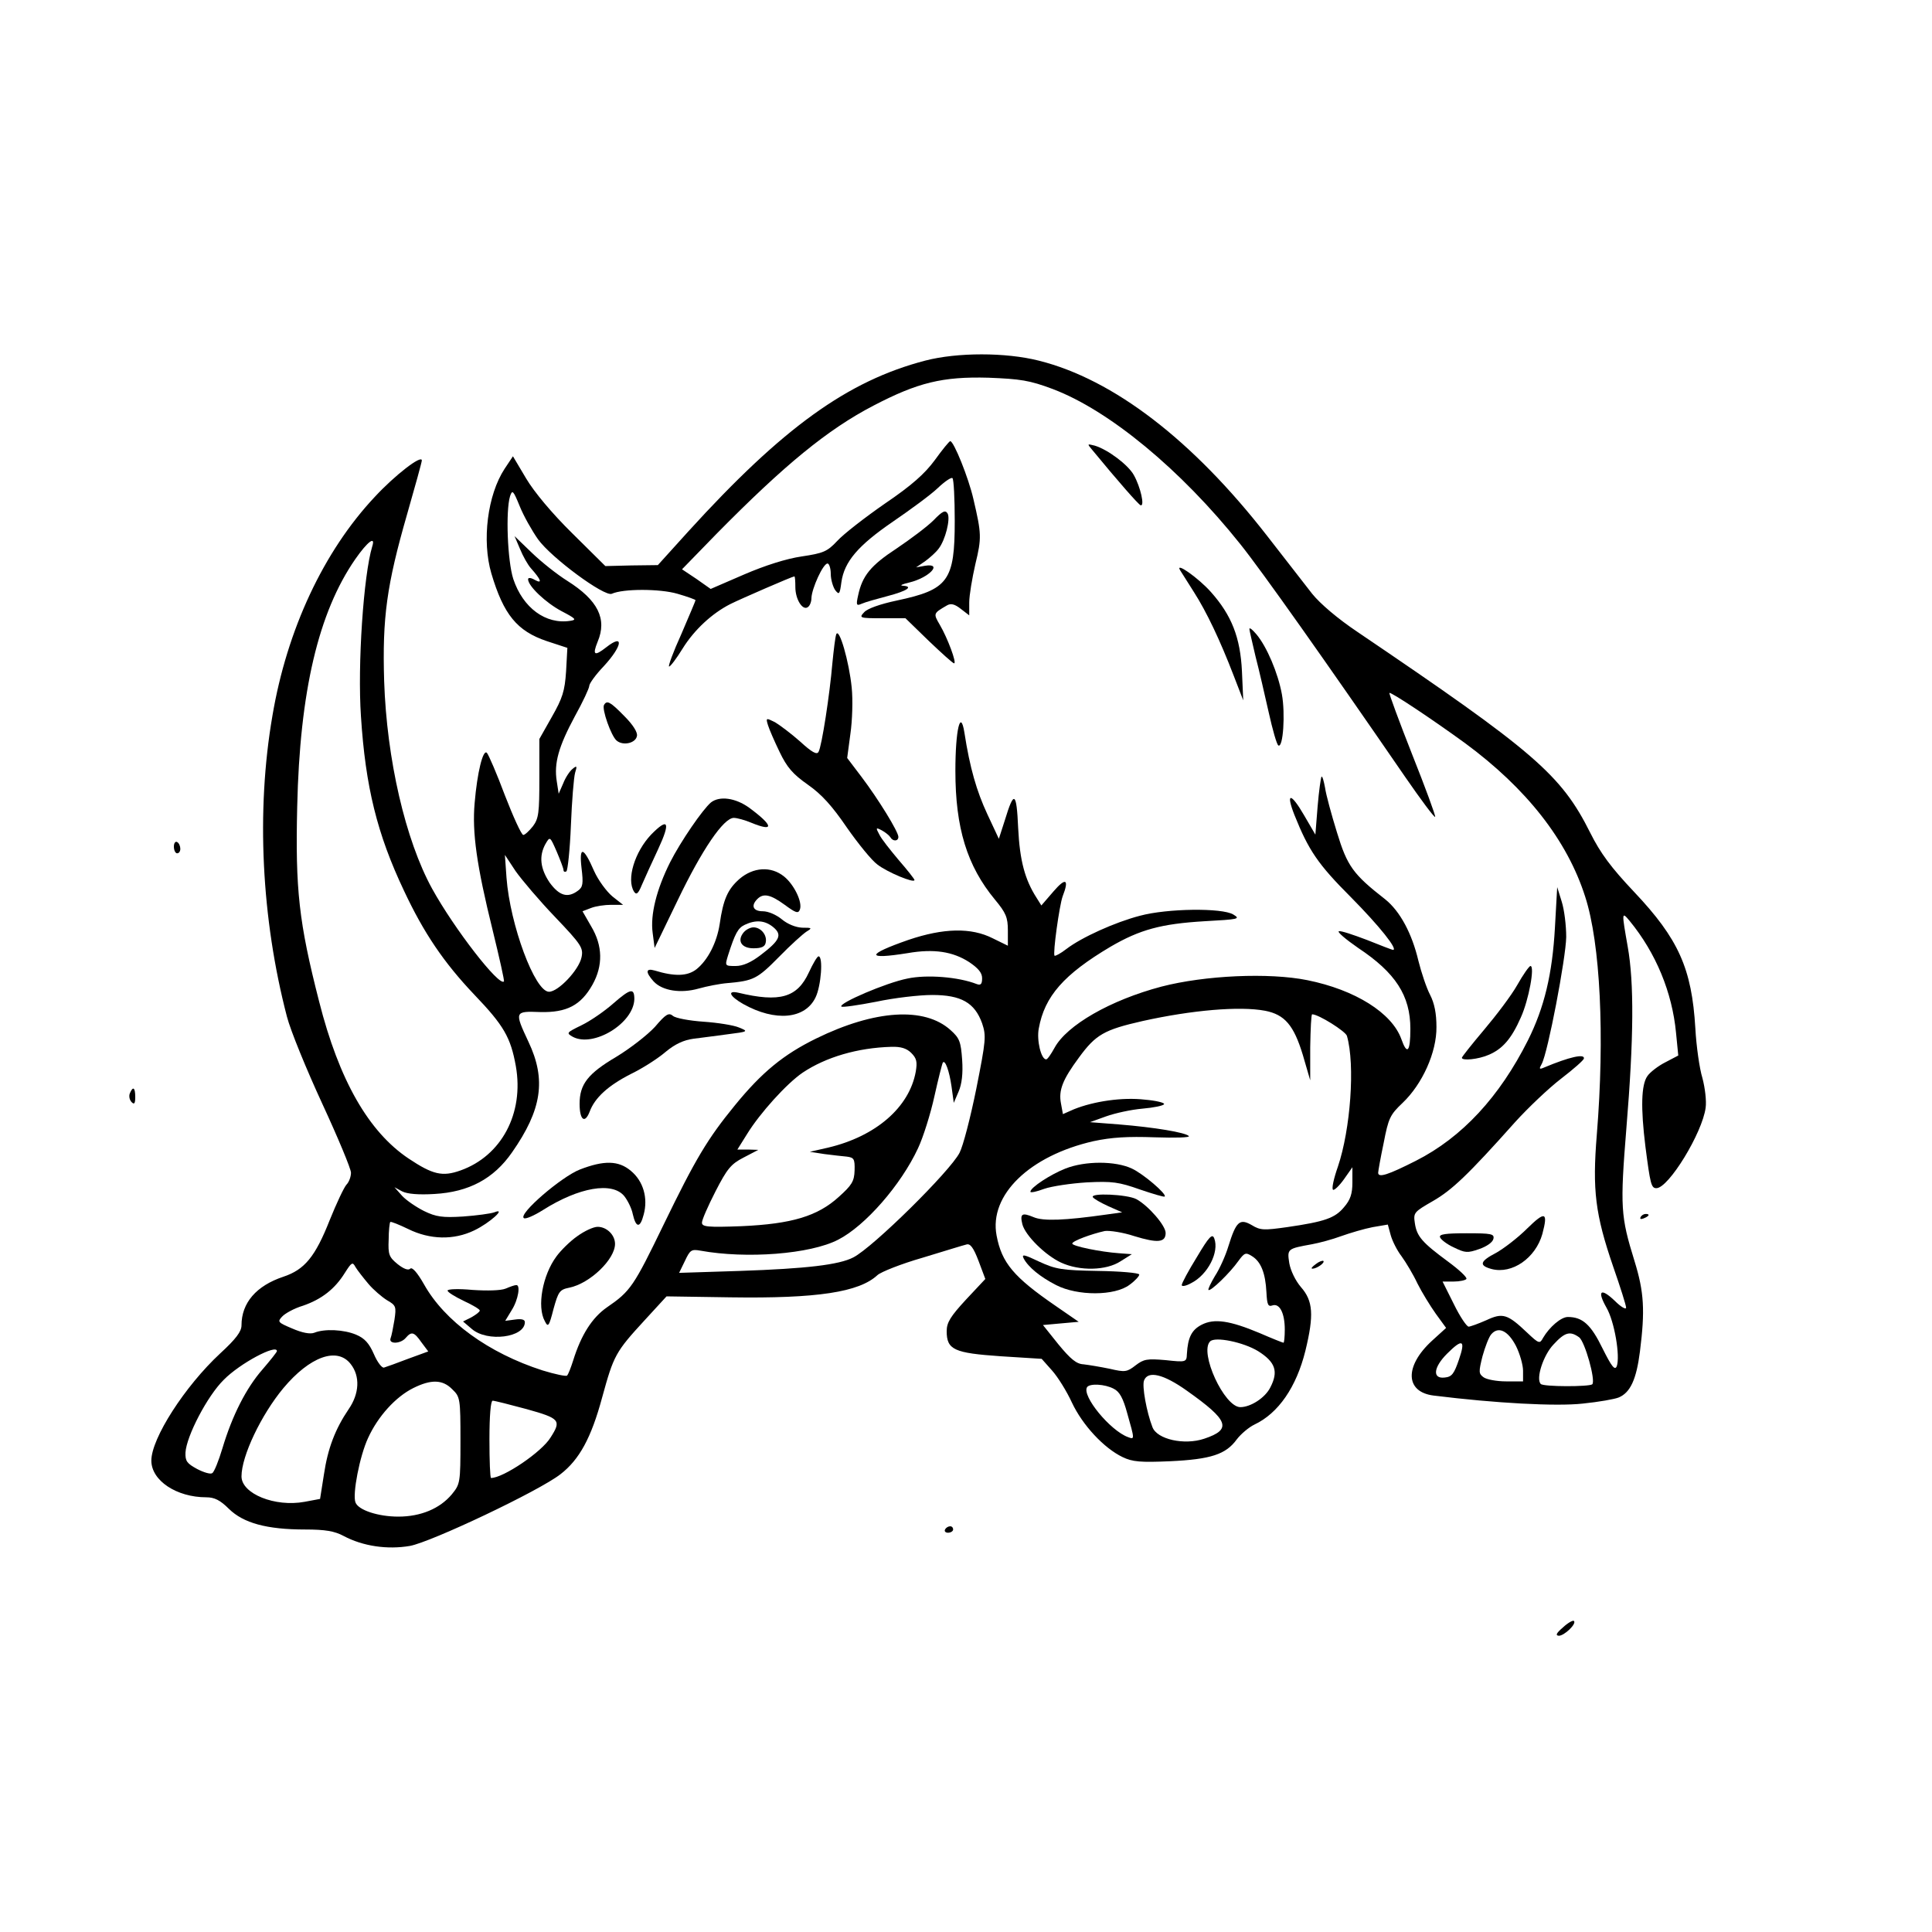 <?xml version="1.0" standalone="no"?>
<!DOCTYPE svg PUBLIC "-//W3C//DTD SVG 20010904//EN"
 "http://www.w3.org/TR/2001/REC-SVG-20010904/DTD/svg10.dtd">
<svg version="1.0" xmlns="http://www.w3.org/2000/svg"
 width="600pt" height="600pt" viewBox="0 0 600 600"
 preserveAspectRatio="xMidYMid meet">
<g transform="translate(0,600) scale(0.1,-0.1)"
fill="#000000" stroke="none">
<path d="M2873 4880 c-241 -63 -442 -208 -735 -530 l-95 -105 -82 -1 -81 -2
-103 102 c-63 62 -118 128 -143 170 l-41 69 -26 -39 c-53 -81 -71 -223 -41
-325 38 -128 80 -179 172 -210 l64 -21 -4 -73 c-4 -61 -11 -83 -44 -141 l-39
-69 0 -122 c0 -107 -2 -125 -20 -149 -12 -15 -25 -27 -30 -27 -6 1 -31 56 -57
123 -25 67 -51 127 -56 132 -12 12 -30 -61 -38 -156 -8 -91 6 -193 56 -395 21
-86 37 -157 35 -159 -15 -16 -154 163 -223 288 -83 151 -141 402 -149 645 -6
197 8 298 71 517 25 87 46 163 46 168 0 19 -84 -46 -146 -113 -159 -169 -273
-413 -318 -680 -51 -295 -34 -631 45 -934 11 -43 61 -165 110 -271 49 -106 89
-202 89 -214 0 -12 -6 -29 -14 -37 -8 -9 -31 -58 -52 -110 -45 -114 -78 -154
-144 -176 -84 -28 -130 -81 -130 -151 0 -19 -17 -42 -66 -87 -110 -102 -214
-264 -214 -333 0 -62 78 -114 171 -114 25 0 43 -9 70 -36 45 -44 117 -64 237
-64 62 0 91 -5 119 -20 60 -32 136 -43 206 -31 66 12 402 171 468 223 58 45
95 112 129 238 36 131 41 141 133 241 l67 73 198 -3 c270 -4 400 16 457 69 11
10 74 35 140 54 66 20 127 39 136 41 12 4 22 -9 38 -51 l21 -56 -60 -64 c-48
-52 -60 -71 -60 -98 0 -58 23 -68 168 -78 l127 -8 32 -36 c18 -20 46 -65 62
-100 33 -70 99 -141 157 -169 31 -15 56 -17 148 -13 126 6 173 21 207 68 13
17 38 38 55 46 74 35 130 116 158 229 27 111 24 155 -14 198 -17 20 -32 51
-36 74 -7 45 -6 45 71 59 22 4 63 15 90 25 28 10 72 23 98 28 l47 8 9 -33 c5
-18 20 -48 34 -66 13 -18 36 -56 49 -84 14 -28 40 -70 57 -94 l32 -44 -44 -40
c-86 -79 -83 -159 5 -170 193 -24 381 -34 463 -25 50 5 100 14 112 19 36 15
55 56 66 143 16 127 13 184 -17 281 -43 139 -45 166 -25 414 23 278 24 450 4
562 -19 108 -19 110 6 80 82 -100 132 -222 144 -347 l7 -71 -40 -21 c-22 -11
-48 -31 -56 -43 -19 -27 -21 -98 -6 -219 15 -116 18 -129 34 -129 38 0 143
172 153 250 3 21 -2 62 -10 92 -9 29 -19 99 -22 155 -11 185 -52 277 -190 423
-72 76 -105 121 -136 183 -91 182 -173 252 -724 625 -61 41 -115 87 -140 118
-22 28 -85 109 -140 180 -231 297 -477 486 -709 544 -103 26 -253 26 -353 0z
m396 -88 c175 -66 398 -250 583 -482 68 -85 263 -361 512 -723 49 -71 90 -126
93 -124 2 3 -30 90 -71 193 -41 104 -73 191 -71 192 4 4 132 -81 235 -156 190
-140 317 -301 373 -477 47 -145 61 -432 36 -739 -14 -172 -5 -247 51 -410 22
-63 40 -120 40 -127 0 -7 -16 2 -35 21 -44 42 -56 32 -26 -21 25 -43 43 -151
32 -182 -6 -14 -16 -1 -44 55 -36 74 -62 98 -108 98 -21 0 -57 -31 -77 -65
-10 -19 -13 -18 -49 16 -61 58 -76 63 -127 39 -25 -11 -50 -20 -55 -20 -6 0
-27 31 -46 70 l-35 70 34 0 c19 0 37 4 40 8 3 5 -23 29 -57 54 -80 59 -97 78
-103 119 -5 33 -3 35 56 69 59 34 108 80 256 246 39 43 103 104 142 134 39 30
71 58 71 63 2 15 -44 5 -123 -28 -16 -7 -17 -5 -8 11 19 35 75 329 76 394 0
36 -6 85 -14 110 l-14 45 -7 -125 c-8 -145 -33 -249 -84 -351 -88 -175 -204
-301 -348 -374 -85 -43 -117 -54 -117 -37 0 4 7 45 17 92 15 78 20 88 59 125
61 58 106 157 105 236 0 41 -6 73 -20 100 -11 21 -27 69 -36 105 -20 85 -57
154 -103 191 -100 78 -118 103 -150 208 -17 55 -34 117 -37 139 -4 21 -8 36
-11 34 -2 -3 -8 -44 -12 -92 l-7 -88 -35 60 c-41 71 -58 72 -30 1 44 -110 73
-153 176 -256 88 -89 147 -163 130 -163 -2 0 -39 14 -81 31 -42 16 -81 29 -87
27 -6 -2 21 -25 60 -52 116 -77 162 -148 162 -251 0 -72 -10 -83 -28 -32 -29
81 -143 153 -292 183 -119 24 -318 15 -453 -20 -159 -42 -294 -120 -332 -190
-11 -20 -22 -36 -26 -36 -16 0 -30 60 -23 96 18 100 78 168 223 254 91 53 157
71 291 79 108 6 113 7 90 21 -35 21 -205 19 -290 -4 -77 -20 -181 -67 -228
-103 -18 -14 -35 -23 -37 -21 -6 6 15 156 25 184 21 54 10 60 -28 16 l-38 -44
-15 24 c-36 56 -52 115 -57 216 -5 114 -13 118 -41 26 l-19 -59 -36 77 c-33
71 -54 143 -71 253 -12 75 -28 9 -28 -119 0 -177 36 -295 123 -400 34 -41 40
-55 40 -96 l0 -47 -47 23 c-67 34 -153 32 -262 -5 -132 -46 -133 -62 -2 -41
81 14 140 5 191 -28 28 -19 40 -33 40 -50 0 -18 -4 -23 -17 -18 -56 22 -155
30 -215 17 -66 -13 -215 -77 -205 -87 3 -3 51 4 108 15 56 12 134 21 174 21
90 0 132 -24 155 -88 13 -39 12 -52 -18 -203 -18 -89 -41 -178 -52 -199 -29
-57 -269 -294 -330 -325 -44 -23 -146 -35 -353 -42 l-188 -6 18 37 c16 34 20
37 48 32 143 -26 341 -11 428 34 84 43 195 170 248 284 16 34 39 107 51 162
12 54 24 101 26 104 7 10 20 -25 27 -74 l7 -51 15 35 c10 23 14 56 11 99 -4
56 -8 67 -36 92 -81 73 -235 63 -417 -26 -102 -50 -169 -105 -253 -208 -85
-104 -122 -166 -221 -370 -93 -192 -103 -207 -176 -257 -46 -32 -80 -85 -105
-165 -7 -22 -15 -43 -19 -47 -3 -3 -37 4 -76 16 -168 54 -304 153 -368 267
-21 37 -37 55 -43 49 -6 -6 -20 -1 -39 14 -27 22 -30 30 -28 76 0 28 3 53 5
55 2 2 27 -8 56 -22 67 -33 141 -35 205 -4 48 23 102 72 62 56 -11 -4 -55 -10
-97 -13 -64 -4 -84 -1 -121 17 -24 12 -55 33 -68 47 l-24 27 24 -13 c16 -8 51
-11 100 -8 107 6 184 47 241 129 93 133 107 226 51 344 -44 94 -43 95 37 92
82 -2 126 21 162 85 33 59 32 121 -4 181 l-27 47 26 10 c15 6 43 10 63 10 l37
0 -33 26 c-18 15 -44 50 -57 79 -33 76 -47 79 -39 9 6 -49 4 -59 -11 -70 -32
-24 -58 -16 -88 25 -29 43 -34 82 -13 120 14 24 14 24 35 -24 11 -26 21 -52
21 -57 0 -5 4 -7 9 -4 4 3 11 67 14 143 3 76 9 149 13 163 7 22 5 23 -8 12 -9
-7 -22 -27 -29 -45 l-14 -32 -6 39 c-9 56 6 108 56 201 25 45 45 88 45 95 0 7
20 35 45 61 58 63 64 103 8 59 -37 -29 -44 -25 -27 17 30 71 1 129 -94 189
-32 20 -81 59 -110 87 l-54 52 17 -40 c9 -22 24 -49 34 -60 32 -36 36 -49 12
-36 -12 7 -21 8 -21 2 0 -21 55 -73 104 -99 44 -23 48 -27 27 -30 -76 -12
-147 40 -177 130 -18 56 -24 211 -10 257 7 21 10 18 30 -31 12 -30 38 -76 57
-103 41 -57 206 -179 229 -169 35 16 149 16 204 0 31 -9 56 -18 56 -20 0 -2
-20 -49 -44 -105 -25 -55 -42 -101 -38 -101 4 0 23 25 42 56 36 58 91 109 148
138 32 16 193 86 199 86 2 0 3 -15 3 -33 0 -38 22 -73 38 -63 7 4 12 17 12 29
1 29 36 107 50 107 5 0 10 -15 10 -32 0 -18 7 -41 14 -51 12 -15 14 -13 19 25
9 64 52 114 160 188 54 37 117 83 139 104 22 21 43 35 46 31 4 -4 7 -64 7
-133 0 -186 -20 -213 -180 -247 -52 -11 -91 -25 -101 -36 -17 -18 -15 -19 56
-19 l72 0 72 -70 c40 -38 75 -70 79 -70 9 0 -20 78 -44 119 -21 36 -21 36 22
61 12 7 24 4 43 -11 l26 -20 0 40 c0 22 9 75 19 119 20 82 19 95 -6 202 -15
66 -61 180 -72 180 -3 0 -25 -27 -48 -59 -31 -42 -71 -78 -155 -135 -62 -43
-129 -95 -148 -116 -31 -33 -43 -38 -110 -48 -48 -7 -114 -28 -179 -56 l-104
-45 -44 31 -45 30 108 111 c211 214 344 323 486 397 138 72 215 91 358 87 99
-4 127 -8 199 -35z m-2113 -489 c-27 -89 -46 -368 -35 -528 14 -218 50 -365
134 -542 61 -130 123 -222 218 -322 92 -96 113 -133 129 -222 26 -147 -45
-279 -172 -324 -56 -20 -86 -13 -161 37 -124 83 -216 243 -278 488 -63 246
-74 348 -68 605 8 358 66 603 180 768 39 56 64 74 53 40z m568 -1151 c82 -86
88 -96 82 -125 -8 -39 -72 -107 -101 -107 -44 0 -121 208 -132 354 l-5 71 33
-50 c19 -27 74 -92 123 -143z m2205 -291 c61 -12 89 -45 117 -137 l23 -79 0
103 c1 56 3 102 6 102 20 0 104 -53 108 -67 26 -90 11 -291 -28 -406 -13 -37
-20 -69 -15 -72 4 -2 19 12 34 33 l26 37 0 -47 c0 -35 -6 -54 -26 -77 -28 -34
-60 -45 -177 -62 -71 -10 -83 -10 -109 6 -38 22 -49 12 -73 -65 -9 -30 -28
-72 -42 -93 -13 -22 -22 -41 -20 -43 6 -6 67 53 93 90 19 26 23 27 42 15 28
-17 42 -53 45 -112 2 -39 5 -46 19 -41 22 7 38 -24 38 -75 0 -23 -2 -41 -4
-41 -2 0 -35 13 -74 30 -93 39 -141 46 -180 26 -31 -16 -43 -39 -46 -91 -1
-25 -2 -26 -66 -19 -58 5 -68 3 -93 -16 -27 -21 -33 -22 -80 -11 -29 6 -65 12
-82 14 -22 1 -40 16 -78 62 l-48 60 55 5 56 5 -71 49 c-131 90 -168 134 -184
219 -24 126 103 248 301 293 56 12 106 15 190 12 63 -2 111 -1 106 4 -11 11
-106 27 -217 36 l-90 7 50 18 c28 10 78 21 113 24 34 3 65 9 67 14 3 4 -24 11
-60 14 -69 8 -158 -5 -220 -30 l-34 -15 -6 33 c-8 41 5 74 56 143 52 71 78 86
197 113 153 34 302 47 381 32z m-1099 -131 c17 -17 19 -28 14 -58 -20 -111
-124 -201 -272 -236 l-57 -13 45 -7 c25 -3 56 -7 70 -8 22 -3 25 -7 24 -43 -1
-34 -9 -46 -49 -82 -66 -60 -146 -84 -302 -91 -106 -4 -123 -2 -123 11 0 9 19
52 42 97 36 70 48 85 87 105 l46 24 -32 1 -33 0 30 48 c40 65 123 157 173 191
72 48 170 77 275 80 30 1 48 -5 62 -19z m-1686 -717 c15 -18 42 -41 58 -51 28
-16 29 -20 23 -61 -4 -24 -9 -50 -12 -57 -7 -19 31 -18 47 1 18 21 26 19 49
-14 l21 -28 -63 -23 c-34 -13 -67 -25 -74 -27 -6 -3 -21 16 -32 42 -15 34 -29
49 -55 60 -38 16 -98 19 -130 6 -13 -5 -38 0 -68 13 -45 19 -47 21 -32 37 9
10 38 26 65 34 58 20 99 52 130 102 21 33 24 35 33 18 6 -10 24 -33 40 -52z
m3564 -193 c12 -24 22 -59 22 -77 l0 -33 -53 0 c-29 0 -61 6 -70 13 -15 11
-15 17 -3 65 8 29 20 60 27 68 22 26 52 12 77 -36z m196 27 c18 -13 52 -134
41 -146 -9 -8 -152 -8 -160 1 -16 16 8 90 40 123 35 38 51 42 79 22z m-997
-43 c54 -34 64 -63 38 -113 -16 -32 -61 -61 -93 -61 -50 0 -128 170 -94 204
15 16 103 -2 149 -30z m624 -26 c-15 -44 -22 -54 -44 -56 -39 -5 -36 31 7 74
48 48 58 43 37 -18z m-3671 26 c0 -3 -20 -28 -44 -56 -52 -59 -95 -145 -125
-245 -12 -40 -26 -75 -32 -78 -5 -4 -26 2 -47 13 -31 17 -37 24 -36 51 3 51
68 176 119 226 50 51 165 112 165 89z m229 -40 c30 -38 27 -92 -6 -140 -42
-62 -65 -122 -77 -203 l-12 -76 -48 -9 c-92 -17 -196 25 -196 79 0 63 61 191
130 274 82 98 167 129 209 75z m2597 -83 c130 -92 141 -120 54 -149 -62 -21
-147 -2 -161 36 -18 46 -33 128 -26 145 12 31 60 20 133 -32z m-2281 4 c24
-23 25 -29 25 -159 0 -132 -1 -135 -27 -167 -37 -44 -96 -69 -166 -69 -62 0
-124 20 -133 44 -10 25 13 144 39 200 31 68 86 128 140 155 56 28 92 27 122
-4z m2054 2 c18 -9 29 -29 42 -77 23 -81 23 -81 2 -73 -55 20 -144 128 -127
155 8 12 55 10 83 -5z m-1824 -63 c104 -29 109 -35 75 -88 -27 -45 -147 -126
-185 -126 -3 0 -5 54 -5 120 0 74 4 120 10 120 6 0 53 -12 105 -26z"/>
<path d="M3391 4604 c84 -102 144 -170 151 -173 14 -5 0 57 -21 94 -18 32 -81
79 -121 91 -24 6 -24 6 -9 -12z"/>
<path d="M2899 4384 c-19 -19 -71 -58 -114 -87 -81 -53 -107 -85 -120 -146 -7
-31 -5 -33 11 -26 11 5 47 15 81 24 61 16 81 30 46 32 -10 1 0 5 21 10 62 15
105 61 49 52 l-28 -5 28 19 c15 11 34 28 42 39 21 27 37 92 28 109 -7 12 -16
8 -44 -21z"/>
<path d="M3665 4229 c5 -8 24 -38 43 -68 39 -61 81 -149 124 -261 l29 -75 -4
90 c-5 105 -32 174 -96 246 -39 44 -113 96 -96 68z"/>
<path d="M3880 4047 c0 -4 9 -42 19 -85 11 -42 29 -121 41 -174 12 -54 25
-100 30 -103 15 -9 22 99 11 159 -12 66 -47 148 -79 186 -12 14 -21 22 -22 17z"/>
<path d="M2597 4030 c-3 -8 -8 -49 -12 -90 -8 -95 -33 -259 -43 -275 -5 -10
-21 -1 -57 32 -27 24 -63 51 -78 60 -28 14 -29 14 -22 -9 4 -13 20 -50 36 -83
23 -48 41 -69 88 -102 43 -30 76 -67 121 -133 35 -50 77 -102 95 -115 31 -24
115 -59 115 -48 0 3 -22 31 -49 62 -26 31 -54 66 -60 79 -12 22 -11 23 8 13
11 -6 23 -16 26 -21 8 -14 25 -13 25 1 0 16 -62 117 -115 187 l-44 58 10 75
c6 41 8 106 4 144 -8 80 -39 188 -48 165z"/>
<path d="M1876 3811 c-8 -12 22 -97 39 -111 20 -17 59 -8 63 14 3 11 -12 35
-39 62 -44 45 -54 50 -63 35z"/>
<path d="M2208 3508 c-26 -22 -94 -121 -127 -186 -42 -84 -62 -163 -54 -220
l6 -46 72 149 c75 156 142 255 174 255 10 0 35 -7 54 -15 73 -30 69 -9 -7 47
-42 30 -91 37 -118 16z"/>
<path d="M2022 3408 c-51 -54 -77 -139 -53 -177 7 -11 13 -7 24 20 8 19 31 69
51 112 39 84 32 100 -22 45z"/>
<path d="M2296 3270 c-36 -32 -50 -63 -61 -140 -9 -58 -37 -112 -72 -140 -28
-22 -68 -23 -130 -4 -28 8 -29 -5 -3 -34 27 -29 84 -38 140 -22 25 7 65 15 90
17 80 7 92 13 159 81 36 37 75 72 86 79 18 11 17 12 -14 12 -20 1 -45 11 -63
26 -17 14 -42 25 -59 25 -30 0 -38 17 -17 38 19 19 41 14 85 -18 34 -25 42
-28 47 -15 9 23 -18 78 -49 103 -41 33 -96 29 -139 -8z m105 -149 c29 -24 22
-41 -40 -88 -29 -22 -54 -33 -76 -33 -34 0 -34 0 -24 33 22 69 31 85 52 95 34
16 62 14 88 -7z"/>
<path d="M2310 3105 c-22 -26 -8 -50 30 -50 25 0 36 5 38 18 5 23 -15 47 -38
47 -10 0 -23 -7 -30 -15z"/>
<path d="M2512 2980 c-36 -78 -90 -94 -219 -63 -36 8 -27 -11 15 -35 100 -56
193 -47 225 21 17 35 24 127 9 127 -4 0 -17 -22 -30 -50z"/>
<path d="M4712 2941 c-18 -32 -65 -94 -103 -139 -38 -45 -69 -84 -69 -87 0
-10 51 -5 83 9 43 18 71 50 100 116 25 55 44 160 30 160 -4 0 -23 -27 -41 -59z"/>
<path d="M1905 2884 c-27 -24 -72 -55 -99 -68 -47 -23 -48 -24 -27 -36 64 -34
189 42 191 117 0 36 -12 33 -65 -13z"/>
<path d="M2034 2811 c-23 -25 -77 -67 -120 -93 -88 -52 -114 -85 -114 -146 0
-50 16 -63 31 -25 16 44 58 82 129 118 37 18 85 49 108 69 29 24 56 36 85 40
23 3 71 9 107 14 64 8 65 9 35 21 -16 7 -66 15 -110 18 -44 3 -87 11 -95 18
-13 11 -22 6 -56 -34z"/>
<path d="M1801 2368 c-57 -22 -193 -139 -174 -151 5 -4 32 8 59 25 112 71 216
89 253 43 11 -14 23 -39 26 -55 10 -44 23 -45 34 -2 14 51 -1 104 -40 136 -38
32 -83 33 -158 4z"/>
<path d="M4743 2185 c-28 -28 -72 -62 -97 -76 -50 -26 -54 -39 -14 -50 64 -17
137 34 158 109 18 68 9 72 -47 17z"/>
<path d="M1793 2161 c-23 -16 -52 -45 -65 -63 -43 -58 -61 -156 -36 -201 10
-20 13 -17 27 38 15 54 19 60 49 66 64 13 142 88 142 136 0 28 -26 53 -54 53
-13 0 -41 -13 -63 -29z"/>
<path d="M4472 2158 c2 -7 21 -22 43 -32 35 -17 42 -18 79 -5 23 8 42 21 44
32 3 15 -6 17 -83 17 -65 0 -86 -3 -83 -12z"/>
<path d="M1570 1998 c-15 -6 -57 -7 -102 -4 -43 4 -78 3 -78 -2 0 -5 23 -19
50 -32 28 -13 50 -26 50 -30 0 -4 -12 -13 -26 -21 l-26 -13 27 -23 c48 -42
165 -27 165 21 0 8 -10 11 -31 8 l-30 -4 20 33 c21 33 28 80 14 78 -5 0 -19
-5 -33 -11z"/>
<path d="M3309 2371 c-46 -18 -109 -59 -109 -72 0 -4 19 0 43 9 23 8 83 17
132 20 79 4 100 1 165 -22 41 -14 75 -24 77 -22 8 7 -67 71 -102 87 -51 24
-145 24 -206 0z"/>
<path d="M3394 2282 c3 -5 24 -17 48 -28 l43 -19 -50 -7 c-127 -18 -195 -21
-225 -8 -36 15 -43 11 -35 -22 9 -35 72 -97 120 -119 58 -27 141 -25 185 4
l35 22 -40 3 c-57 4 -145 22 -145 30 0 8 60 30 101 39 14 2 56 -4 92 -16 72
-22 97 -20 97 10 0 23 -54 85 -91 105 -29 15 -144 20 -135 6z"/>
<path d="M3717 2096 c-26 -42 -47 -81 -47 -87 0 -5 13 -3 29 6 52 26 88 97 72
139 -6 16 -16 6 -54 -58z"/>
<path d="M3179 2092 c14 -27 52 -58 101 -83 66 -34 182 -34 228 1 18 13 31 28
30 32 -2 5 -59 10 -128 11 -112 2 -131 5 -183 29 -46 22 -55 24 -48 10z"/>
<path d="M540 3371 c0 -12 5 -21 10 -21 6 0 10 6 10 14 0 8 -4 18 -10 21 -5 3
-10 -3 -10 -14z"/>
<path d="M403 2604 c-3 -8 -1 -20 6 -27 8 -8 11 -4 11 16 0 30 -7 35 -17 11z"/>
<path d="M5095 2220 c-3 -6 1 -7 9 -4 18 7 21 14 7 14 -6 0 -13 -4 -16 -10z"/>
<path d="M4086 2074 c-11 -8 -16 -14 -10 -14 13 0 39 18 34 24 -3 2 -14 -2
-24 -10z"/>
<path d="M2935 1250 c-3 -5 1 -10 9 -10 9 0 16 5 16 10 0 6 -4 10 -9 10 -6 0
-13 -4 -16 -10z"/>
<path d="M4854 946 c-21 -18 -24 -25 -13 -26 17 0 56 37 47 46 -3 3 -19 -6
-34 -20z"/>
</g>
</svg>
